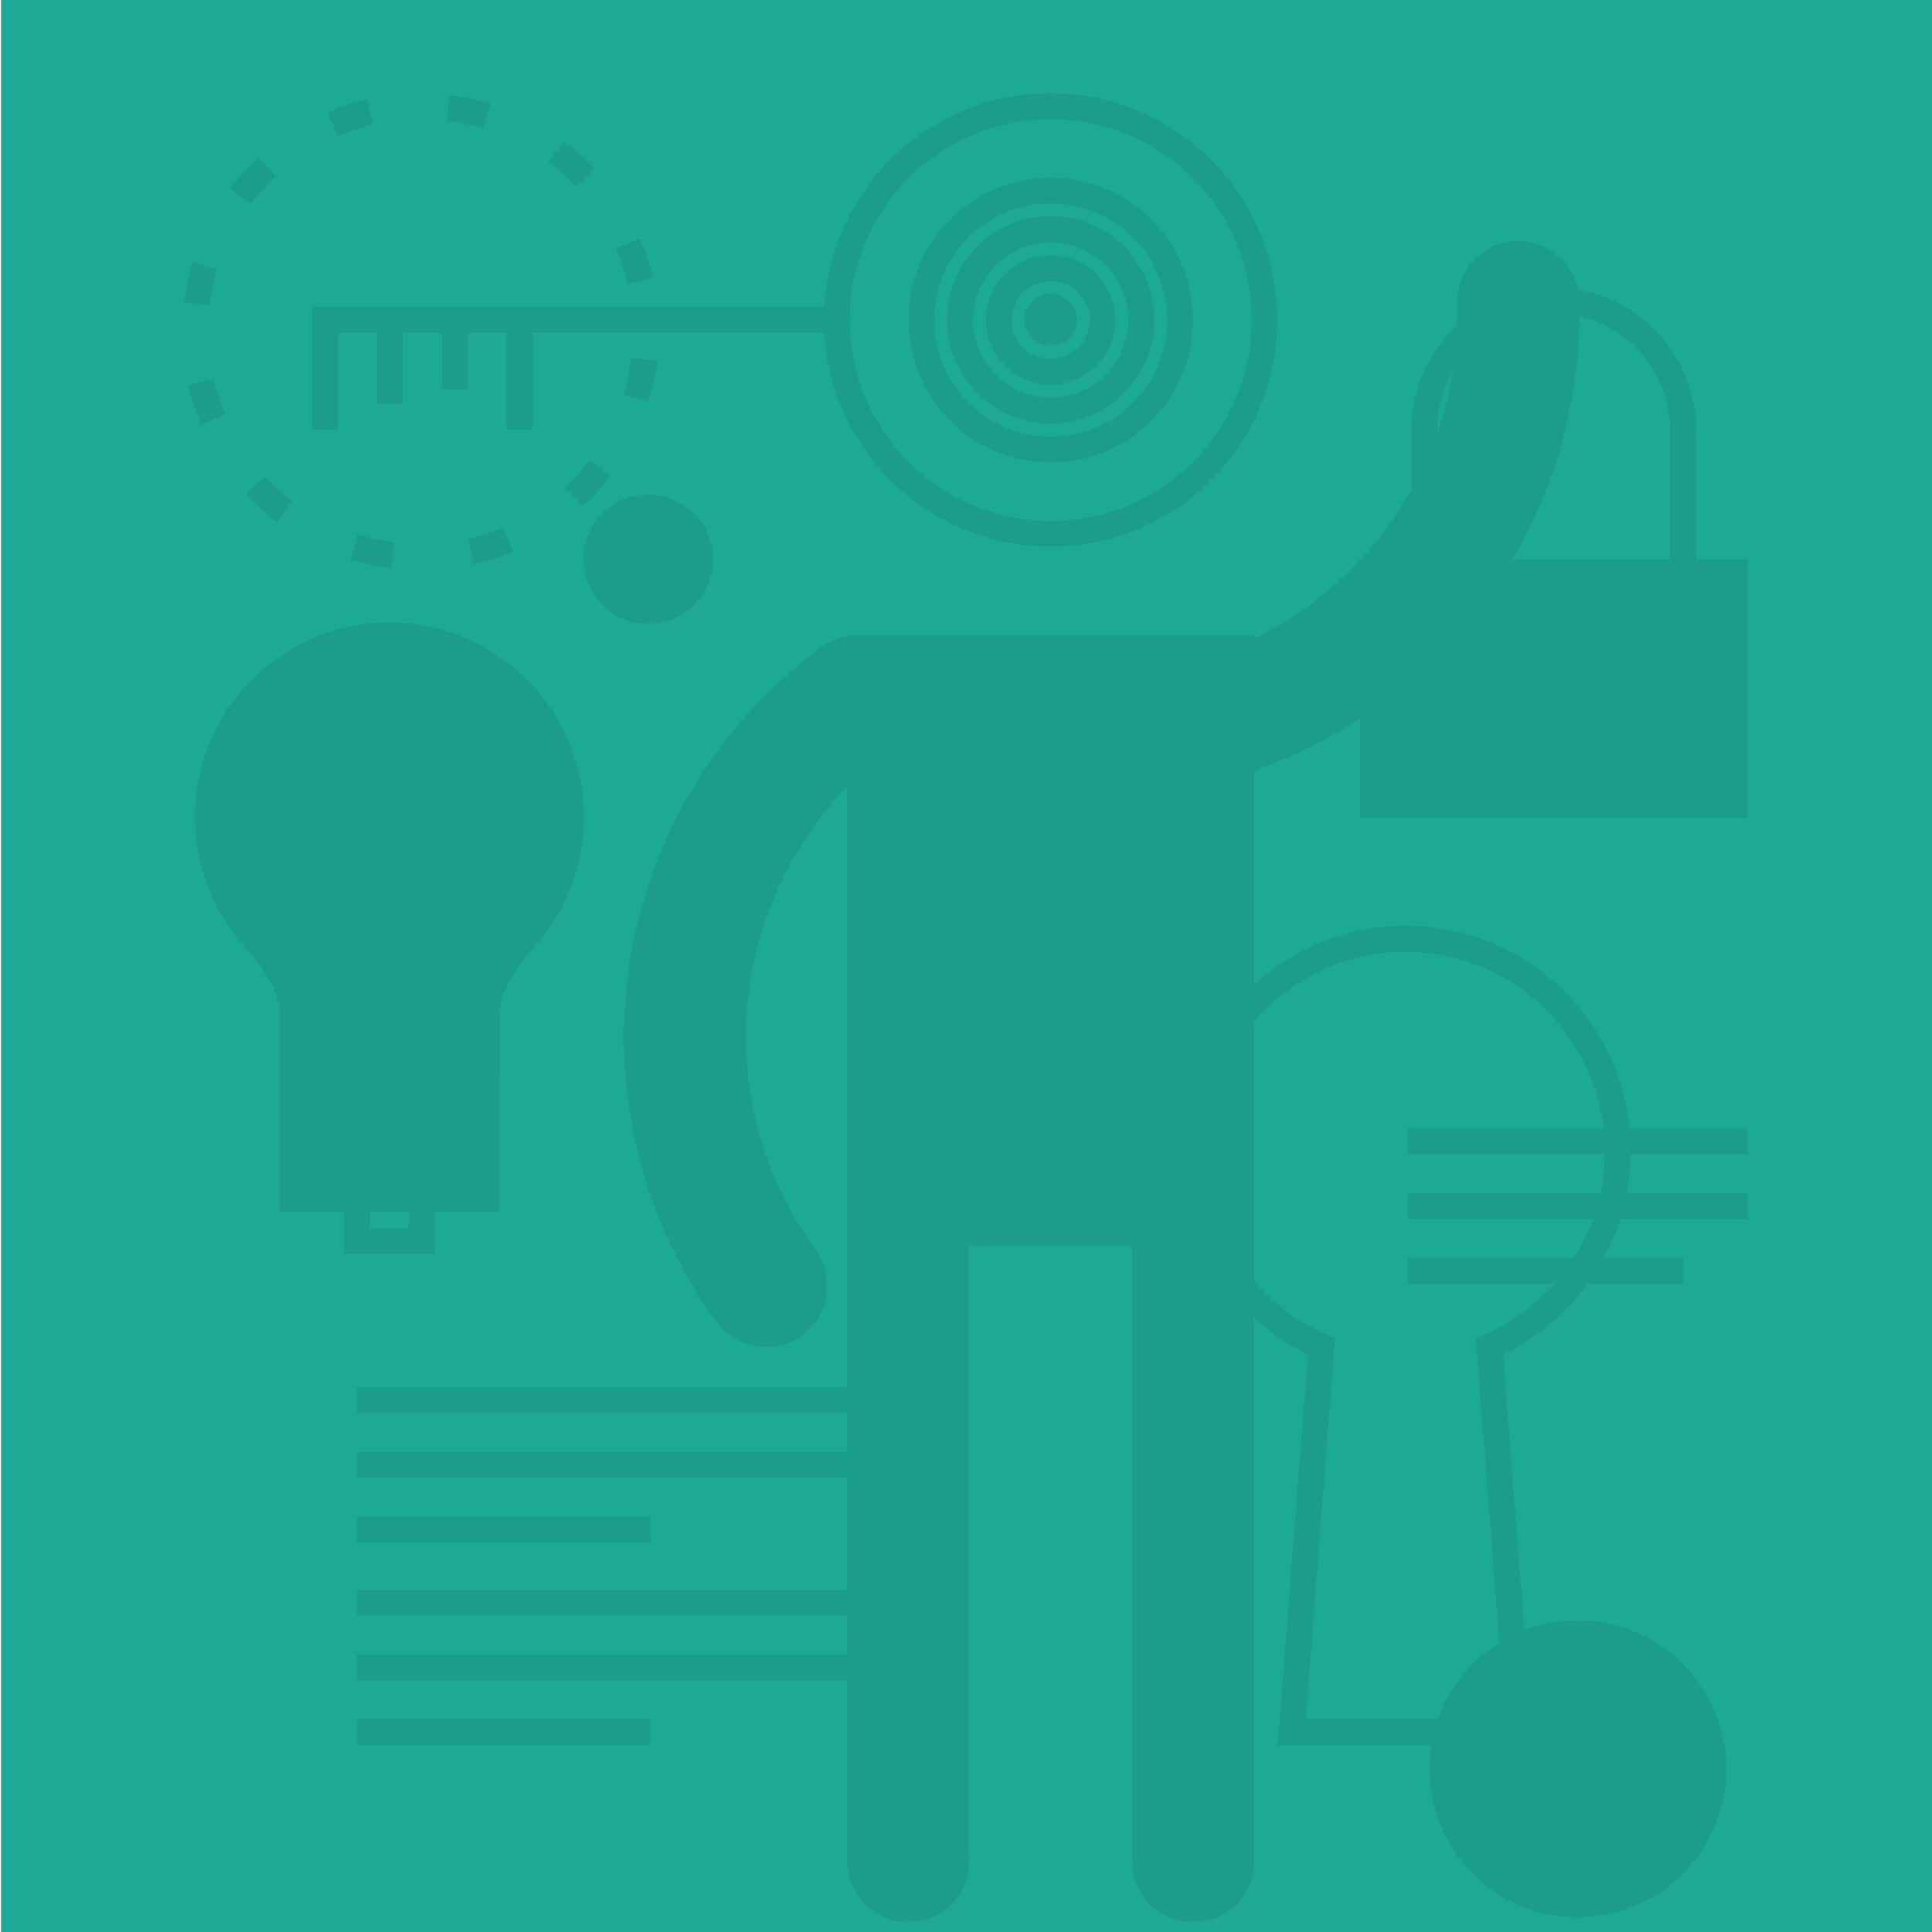 <?xml version="1.0" encoding="UTF-8"?> <svg xmlns="http://www.w3.org/2000/svg" width="600" height="600" viewBox="0 0 600 600"><defs><style>.a{fill:#1caa97;}.b{opacity:0.1;}.c{fill:#231f20;}</style></defs><title>Case-Studies10</title><rect class="a" x="0.3" width="600" height="600.04"></rect><g class="b"><path class="c" d="M326.3,143.6a44.2,44.2,0,1,0-44.2-44.2A44.3,44.3,0,0,0,326.3,143.6Zm0-80.4a36.2,36.2,0,1,1-36.2,36.2A36.2,36.2,0,0,1,326.3,63.2Z"></path><path class="c" d="M326.3,131.5a32.2,32.2,0,1,0-32.2-32.1A32.1,32.1,0,0,0,326.3,131.5Zm0-56.2a24.1,24.1,0,1,1-24.1,24.1A24.1,24.1,0,0,1,326.3,75.3Z"></path><path class="c" d="M326.3,119.5a20.1,20.1,0,1,0-20.1-20.1A20.2,20.2,0,0,0,326.3,119.5Zm0-32.2a12.1,12.1,0,1,1-12.1,12.1A12.1,12.1,0,0,1,326.3,87.3Z"></path><path class="c" d="M326.3,107.4a8.1,8.1,0,1,0-8.1-8A8,8,0,0,0,326.3,107.4Z"></path><path class="c" d="M105,103.4h12.1v22h8v-22h12.1v17.5h8V103.4h12.1v30.1h8V103.4H256a70.4,70.4,0,1,0,0-8.1H97v38.2h8ZM326.3,37a62.4,62.4,0,1,1-62.4,62.4A62.4,62.4,0,0,1,326.3,37Z"></path><path class="c" d="M135,389.5V376.3h20.1V334.4h.2V314.3c0-8.7,9.4-18.7,9.4-18.7h-.2a60.4,60.4,0,1,0-87.1,0h-.1s9.5,10,9.5,18.7v20.1h0v41.9h20v13.2Zm-8.1-8.1h-12v-5.1h12Zm-14.3-85.8h0Z"></path><path class="c" d="M542.8,254V173.7H469.7a150.3,150.3,0,0,0,20.8-75.5,36.2,36.2,0,0,1,28.2,35.3v40.2h8V133.5a44.3,44.3,0,0,0-36.6-43.6,19.1,19.1,0,0,0-19.1-15,18.8,18.8,0,0,0-18.4,19.4c0,2.3,0,4.5-.1,6.8a44.2,44.2,0,0,0-14.2,32.4v18.7a108.6,108.6,0,0,1-15.7,21.5h-.3v.4l-.5.4a109.9,109.9,0,0,1-32.3,23.8v-1H263.1v.3a19.4,19.4,0,0,0-8,3.4,150.2,150.2,0,0,0-32.3,209.9l.3.4a19,19,0,0,0,30.3-22.9,112.2,112.2,0,0,1,9.7-144.2V387h0v43.8H110.9v8.1H263.1v12H110.9V459H263.1v34.8H110.9v8H263.1v12H110.9v8.1H263.1v54.7a19,19,0,1,0,37.9,0V387h50.6V576.6a19,19,0,1,0,37.9,0V409.3a69.1,69.1,0,0,0,16.7,11.3L396.8,542h47.7a44.4,44.4,0,0,0-.6,7.4,46.1,46.1,0,1,0,29.5-43.1l-6.6-85.7A69.1,69.1,0,0,0,493,398.7h29.7v-8.1H498.1a70.9,70.9,0,0,0,5.1-12h39.6v-8H505.2a69.9,69.9,0,0,0,1.2-12.1h36.4v-8H506.1a69.9,69.9,0,0,0-116.6-44.8V239.3a151.3,151.3,0,0,0,32.8-16.1V254ZM446.4,133.5a36.2,36.2,0,0,1,4.7-17.9,108.9,108.9,0,0,1-4.7,18.7Zm-9.9,162.1A62,62,0,0,1,498,350.5H437.3v8h61.1a70.1,70.1,0,0,1-1.4,12.1H437.3v8h57.4a63.7,63.7,0,0,1-5.9,12H437.3v8.1h45.4A62.5,62.5,0,0,1,461,414.4l-2.7,1.1,7.3,94.7a46.1,46.1,0,0,0-19.1,23.7h-41l9.1-118.4-2.6-1.1a61.4,61.4,0,0,1-22.5-16.6V387h0V317.2A61.9,61.9,0,0,1,436.5,295.6Z"></path><rect class="c" x="110.9" y="471" width="91.1" height="8.04"></rect><rect class="c" x="110.9" y="533.9" width="91.1" height="8.04"></rect><path class="c" d="M201.3,193.8a20.1,20.1,0,1,0-20.1-20.1A20.1,20.1,0,0,0,201.3,193.8Z"></path><path class="c" d="M202.8,86.3a82.9,82.9,0,0,0-4-12.2l-7.4,3.1a60.2,60.2,0,0,1,3.5,10.9Z"></path><path class="c" d="M152.3,32.2a75,75,0,0,0-12.5-2.6h-.2l-.8,8a59.1,59.1,0,0,1,11.1,2.3Z"></path><path class="c" d="M115.8,38.7,114,30.9a76.8,76.8,0,0,0-12.3,4l3.2,7.4A69.6,69.6,0,0,1,115.8,38.7Z"></path><path class="c" d="M178.9,58l5.8-5.5a77.6,77.6,0,0,0-9.5-8.6l-4.9,6.4A63,63,0,0,1,178.9,58Z"></path><path class="c" d="M82.3,148l-5.9,5.4a78.6,78.6,0,0,0,9.6,8.7l4.8-6.4A68.7,68.7,0,0,1,82.3,148Z"></path><path class="c" d="M85.7,54.8l-5.5-5.9a71,71,0,0,0-8.7,9.5l6.4,4.9A62.9,62.9,0,0,1,85.7,54.8Z"></path><path class="c" d="M69.9,128.7a69.6,69.6,0,0,1-3.6-10.9l-7.8,1.8a67.9,67.9,0,0,0,4,12.3Z"></path><path class="c" d="M67.5,83.7l-7.6-2.4a67.3,67.3,0,0,0-2.7,12.6l8,.9A59.1,59.1,0,0,1,67.5,83.7Z"></path><path class="c" d="M108.9,173.8a76,76,0,0,0,12.4,2.6h.3l.8-8a72.1,72.1,0,0,1-11.2-2.4Z"></path><path class="c" d="M183.2,142.9a68.7,68.7,0,0,1-7.7,8.5l5.5,5.9a78.6,78.6,0,0,0,8.6-9.6Z"></path><path class="c" d="M204.1,112.4v-.5l-8-.7a70.9,70.9,0,0,1-2.4,11.3l7.7,2.4A93.1,93.1,0,0,0,204.1,112.4Z"></path><path class="c" d="M145.4,167.4l1.7,7.8a73.7,73.7,0,0,0,12.3-4l-3.1-7.4A69.6,69.6,0,0,1,145.4,167.4Z"></path></g></svg> 